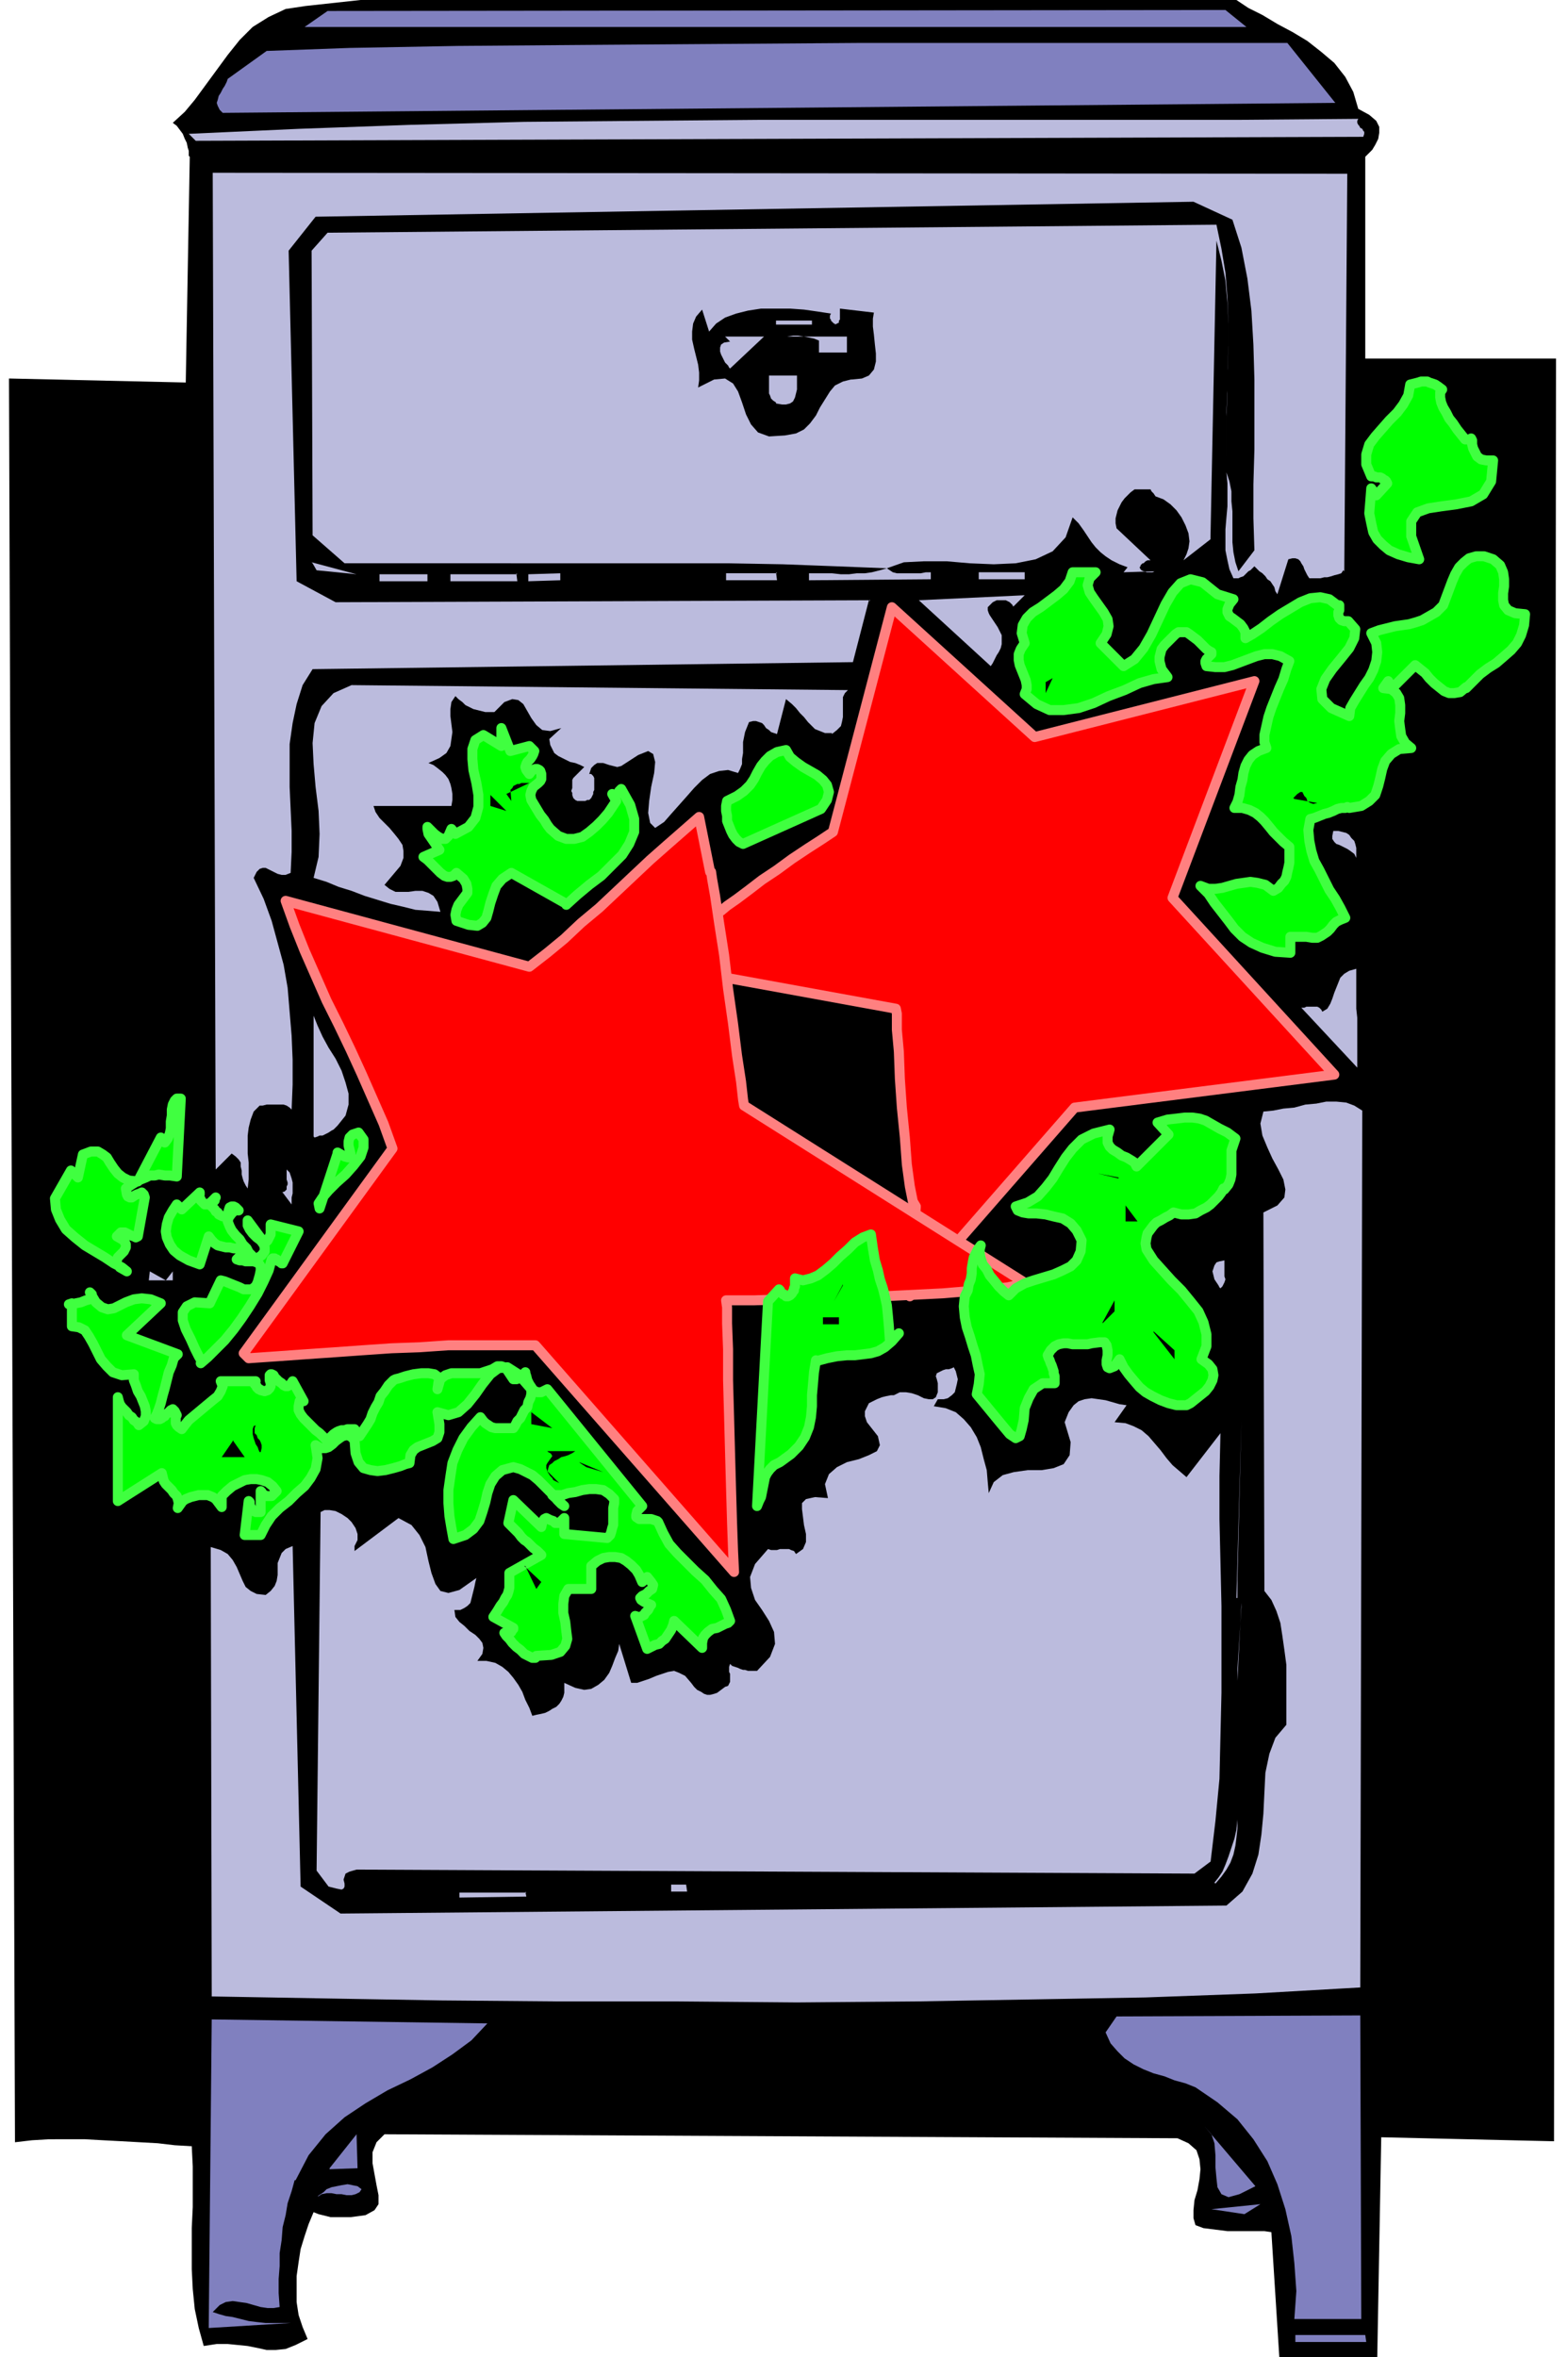 <svg xmlns="http://www.w3.org/2000/svg" fill-rule="evenodd" height="314.667" preserveAspectRatio="none" stroke-linecap="round" viewBox="0 0 1570 2360" width="209.333"><style>.pen1{stroke:none}.brush2{fill:#000}.brush3{fill:#0f0}.pen2{stroke:#40ff40;stroke-width:10;stroke-linejoin:round}.brush4{fill:#bbd}.brush5{fill:#8080bf}.brush6{fill:red}.pen3{stroke:#ff8080;stroke-width:10;stroke-linejoin:round}</style><path class="pen1 brush2" fill-rule="nonzero" d="m1383 2140-4 221h-98l-8-126-7-1h-37l-8-1-8-1-8-1-8-3-2-7v-8l1-10 3-10 2-11 1-10-1-10-3-9-8-7-11-5-794-4-8 8-4 10v11l2 11 2 11 2 10v9l-4 6-9 5-15 2h-20l-4-1-4-1-4-1-5-2-5 12-4 12-4 13-2 13-2 14v26l2 13 4 12 5 12-12 6-10 4-10 1h-9l-9-2-10-2-10-1-10-1h-11l-13 2-5-18-4-19-2-20-1-20v-41l1-21v-41l-1-20-17-1-17-2-18-1-18-1-19-1-18-1H49l-17 1-17 2L9 379l177 4 4-226-1-1v-5l-1-3-1-5-2-4-2-5-3-4-3-4-4-3 12-11 10-12 11-15 11-15 11-15 12-15 13-13 16-10 17-8 20-3 55-6 89-2 111-2h257l127 1 115 1 93 1 62 1h23l12 8 14 7 15 9 15 8 15 9 14 11 13 11 11 14 8 15 5 17 11 6 7 6 3 6v6l-1 6-3 6-3 5-4 4-2 2-1 1v202h191l-2 1785-173-4z"/><path class="pen1 brush3" fill-rule="nonzero" d="m1468 688-6 5-6 1h-5l-5-2-5-4-5-4-5-5-4-5-5-4-5-4-23 23-4-7-5 7 8 1 5 4 3 5 1 7v8l-1 8 1 8 1 7 4 7 6 5-12 1-8 5-6 7-3 8-2 9-2 8-3 9-6 6-8 5-12 2-2-1-2 1h-4l-4 1-4 2-5 2-4 1-5 2-5 2-4 1-2 11 1 11 2 10 3 10 5 9 5 10 5 10 6 9 5 9 5 10-5 2-4 2-3 3-3 4-3 3-3 2-3 2-4 2h-5l-6-1h-16v16l-15-1-13-4-11-5-9-6-8-8-6-8-7-9-7-9-6-9-8-8 8 3h7l7-1 7-2 7-2 7-1 7-1 7 1 8 2 8 6 5-3 3-4 3-3 2-4 1-5 1-4 1-5v-16l-6-5-5-5-5-5-4-5-5-6-4-4-5-4-6-3-7-2h-8l3-6 2-7 1-8 2-7 1-7 2-7 3-6 4-5 6-4 8-3-2-6v-7l2-9 2-9 3-9 4-10 4-10 4-9 3-10 3-8-9-5-8-2h-8l-8 2-8 3-8 3-8 3-8 2h-9l-9-1-1-3v-2l1-2 2-2 1-1 2-2v-2l-2-1-3-2-3-3-3-3-3-3-4-3-4-3-3-2h-8l-3 2-4 4-4 4-3 3-3 4-1 4-1 4v4l1 4 1 4 3 4 3 4-14 2-14 4-15 7-16 6-15 7-15 5-15 2h-14l-13-6-12-10 2-5v-4l-1-5-2-5-2-5-2-5-1-5v-6l2-5 4-6-3-10 1-8 4-7 6-6 8-5 8-6 8-6 7-6 6-8 3-9h23l-6 6-2 7 2 7 4 6 5 7 5 7 4 7 1 7-2 8-6 9 23 23 11-7 9-11 8-14 7-15 7-15 7-12 8-9 10-4 12 3 15 12 16 5-4 5-2 5v3l2 4 3 2 4 3 4 3 3 4 2 4v6l7-4 9-6 9-7 10-7 10-6 10-6 10-4 10-1 9 2 8 6h2v5l-1 2v3l1 3 2 2 3 1h4l7 8-1 9-5 10-8 10-9 11-7 10-4 10 1 10 9 9 18 8 1-8 4-7 5-8 5-8 5-7 4-8 3-9 1-9-1-9-5-10 8-3 8-2 8-2 7-1 7-1 7-2 6-2 7-4 7-4 7-7 3-8 3-8 3-8 3-7 4-7 5-5 5-4 7-2h8l9 3 7 6 3 7 1 7v7l-1 7v7l1 5 4 5 7 3 10 1-1 11-3 10-4 8-6 7-8 7-7 6-8 5-8 6-7 7-7 7z"/><path class="pen2" fill="none" d="m1468 688-6 5-6 1h-5l-5-2-5-4-5-4-5-5-4-5-5-4-5-4-23 23-4-7-5 7 8 1 5 4 3 5 1 7v8l-1 8 1 8 1 7 4 7 6 5-12 1-8 5-6 7-3 8-2 9-2 8-3 9-6 6-8 5-12 2-2-1-2 1h-4l-4 1-4 2-5 2-4 1-5 2-5 2-4 1-2 11 1 11 2 10 3 10 5 9 5 10 5 10 6 9 5 9 5 10-5 2-4 2-3 3-3 4-3 3-3 2-3 2-4 2h-5l-6-1h-16v16l-15-1-13-4-11-5-9-6-8-8-6-8-7-9-7-9-6-9-8-8 8 3h7l7-1 7-2 7-2 7-1 7-1 7 1 8 2 8 6 5-3 3-4 3-3 2-4 1-5 1-4 1-5v-16l-6-5-5-5-5-5-4-5-5-6-4-4-5-4-6-3-7-2h-8l3-6 2-7 1-8 2-7 1-7 2-7 3-6 4-5 6-4 8-3-2-6v-7l2-9 2-9 3-9 4-10 4-10 4-9 3-10 3-8-9-5-8-2h-8l-8 2-8 3-8 3-8 3-8 2h-9l-9-1-1-3v-2l1-2 2-2 1-1 2-2v-2l-2-1-3-2-3-3-3-3-3-3-4-3-4-3-3-2h-8l-3 2-4 4-4 4-3 3-3 4-1 4-1 4v4l1 4 1 4 3 4 3 4-14 2-14 4-15 7-16 6-15 7-15 5-15 2h-14l-13-6-12-10 2-5v-4l-1-5-2-5-2-5-2-5-1-5v-6l2-5 4-6-3-10 1-8 4-7 6-6 8-5 8-6 8-6 7-6 6-8 3-9h23l-6 6-2 7 2 7 4 6 5 7 5 7 4 7 1 7-2 8-6 9 23 23 11-7 9-11 8-14 7-15 7-15 7-12 8-9 10-4 12 3 15 12 16 5-4 5-2 5v3l2 4 3 2 4 3 4 3 3 4 2 4v6l7-4 9-6 9-7 10-7 10-6 10-6 10-4 10-1 9 2 8 6h2v5l-1 2v3l1 3 2 2 3 1h4l7 8-1 9-5 10-8 10-9 11-7 10-4 10 1 10 9 9 18 8 1-8 4-7 5-8 5-8 5-7 4-8 3-9 1-9-1-9-5-10 8-3 8-2 8-2 7-1 7-1 7-2 6-2 7-4 7-4 7-7 3-8 3-8 3-8 3-7 4-7 5-5 5-4 7-2h8l9 3 7 6 3 7 1 7v7l-1 7v7l1 5 4 5 7 3 10 1-1 11-3 10-4 8-6 7-8 7-7 6-8 5-8 6-7 7-7 7h0"/><path class="pen1 brush3" fill-rule="nonzero" d="m1421 560-11-2-10-3-9-4-6-5-6-6-4-7-2-9-2-10 1-12 1-13 5 7 11-12-1-2-1-1-2-1-1-1-2-1h-4l-2-1h-3l-5-12v-10l3-10 6-8 7-8 7-8 8-8 6-8 5-9 2-11 4-1 4-1 3-1h6l2 1 3 1 3 1 3 2 4 3-2 3v5l1 5 2 5 3 5 3 6 4 5 4 6 4 5 4 5h5l1-1 1 2v4l1 4 2 4 2 4 4 3 5 1h7l-2 21-8 13-12 7-15 3-15 2-13 2-11 4-6 9v15l8 23z"/><path class="pen2" fill="none" d="m1421 560-11-2-10-3-9-4-6-5-6-6-4-7-2-9-2-10 1-12 1-13 5 7 11-12-1-2-1-1-2-1-1-1-2-1h-4l-2-1h-3l-5-12v-10l3-10 6-8 7-8 7-8 8-8 6-8 5-9 2-11 4-1 4-1 3-1h6l2 1 3 1 3 1 3 2 4 3-2 3v5l1 5 2 5 3 5 3 6 4 5 4 6 4 5 4 5h5l1-1h0l1 2v4l1 4 2 4 2 4 4 3 5 1h7l-2 21-8 13-12 7-15 3-15 2-13 2-11 4-6 9v15l8 23h0"/><path class="pen1 brush4" fill-rule="nonzero" d="m196 141-7-7 110-5 112-4 114-3 117-1 118-1h480l120-1-1 2v2l1 2 1 1 1 2 2 1 1 2 1 1v2l-1 3-1169 4zm1107 868h3l2-1h11l2 1 2 2 1 2 5-3 3-5 2-5 2-6 2-5 2-5 2-5 4-4 5-3 7-2v40l1 9v50l-56-60zm59 981-105 6-110 4-114 2-116 2-119 1-119-1H560l-118-1-116-2-114-2-1-450 10 3 7 4 5 6 4 7 3 7 3 7 3 6 5 4 6 3 9 1 5-4 4-5 2-5 1-6v-12l2-5 2-5 4-4 7-3 8 341 40 27 887-8 16-14 10-18 6-19 3-20 2-21 1-21 1-20 4-19 6-16 11-13v-60l-2-15-2-14-2-13-4-12-5-11-7-9-1-379 14-7 7-8 1-8-2-10-5-10-6-11-5-11-5-12-2-12 3-12 10-1 10-2 11-1 11-3 11-1 10-2h10l10 1 8 3 8 5-2 879z"/><path class="pen1 brush5" fill-rule="nonzero" d="m1367 2338 1 7h-71v-7h71z"/><path class="pen1 brush4" fill-rule="nonzero" d="m1358 859-2-4-4-3-3-2-4-2-4-2-3-1-2-2-2-3v-3l1-5h5l4 1 4 1 3 2 2 3 3 3 1 3 1 4v10zm0 11v33-32z"/><path class="pen1 brush5" fill-rule="nonzero" d="m1296 2322 2-28-2-28-3-27-6-27-8-25-10-23-14-22-16-20-20-17-22-15-10-4-11-3-10-4-11-3-10-4-10-5-9-6-7-7-7-8-5-11 11-16 244-1 1 304h-66z"/><path class="pen1 brush4" fill-rule="nonzero" d="m1345 571-2 3-3 1-4 1-3 1-4 1h-3l-4 1h-11l-2-3-1-2-2-4-1-3-2-3-1-2-2-2-3-1h-3l-4 1-11 35-2-3-1-4-2-3-2-3-3-2-2-3-3-3-3-2-2-2-3-3-2 2-2 2-2 1-2 2-2 2-1 1-3 1-2 1h-5l-4-9-2-9-2-10v-21l1-12 1-11v-23l-1-11 3 9 2 10v10l1 10v31l1 10 2 10 3 9 16-21-1-32v-34l1-35v-70l-1-35-2-34-4-32-6-31-9-28-39-18-879 15-27 34 8 331 39 21 534-2-16 62-541 7-10 16-6 19-4 19-3 21v43l1 22 1 22v21l-1 21-5 2h-4l-4-1-4-2-4-2-4-2h-3l-3 1-3 3-3 6 10 21 8 22 6 22 6 22 4 23 2 24 2 24 1 24v25l-1 25-2-2-3-2-3-1h-17l-4 1h-3l-6 6-3 8-2 8-1 8v18l1 9v17l-1 9-2-3-2-4-1-3-1-4v-4l-1-4v-4l-2-3-3-3-4-3-16 16-3-998 1136 1-3 398z"/><path class="pen1 brush5" fill-rule="nonzero" d="m223 113-3-3-2-4-1-3 1-3 1-4 2-3 2-4 2-3 2-4 1-3 39-28 83-3 108-2 127-1 137-1 139-1h428l48 60-1113 10z"/><path class="pen1 brush6" fill-rule="nonzero" d="m720 913 2-1 6-5 10-7 12-9 13-10 15-10 15-11 15-10 14-9 12-8 59-225 143 130 220-56-82 217 162 177-260 33-165 189 6-90-3-5-3-15-3-22-2-27-3-30-2-29-1-27-2-22v-16l-1-5-247-45 70-52z"/><path class="pen3" fill="none" d="m720 913 2-1 6-5 10-7 12-9 13-10 15-10 15-11 15-10 14-9 12-8 59-225 143 130 220-56-82 217 162 177-260 33-165 189 6-90-3-5-3-15-3-22-2-27-3-30-2-29-1-27-2-22v-16l-1-5-247-45 70-52h0"/><path class="pen1 brush6" fill-rule="nonzero" d="m711 873-11-55-16 14-16 14-17 15-17 16-17 16-17 16-18 15-17 16-17 14-18 14-244-66 9 25 10 25 11 25 11 25 12 24 12 25 11 24 11 25 11 25 9 25-149 205 5 5 29-2 28-2 29-2 28-2 29-2 28-1 29-2h87l199 227-1-21-1-28-1-34-1-36-1-37-1-36v-31l-1-26v-16l-1-7h28l29-1 37-1 41-1 42-2 40-2 36-3 29-3 18-4-282-178-1-6-2-18-4-26-4-32-5-35-4-34-5-32-4-27-3-17-1-7z"/><path class="pen3" fill="none" d="m711 873-11-55-16 14-16 14-17 15-17 16-17 16-17 16-18 15-17 16-17 14-18 14-244-66 9 25 10 25 11 25 11 25 12 24 12 25 11 24 11 25 11 25 9 25-149 205 5 5 29-2 28-2 29-2 28-2 29-2 28-1 29-2h87l199 227-1-21-1-28-1-34-1-36-1-37-1-36v-31l-1-26v-16l-1-7h28l29-1 37-1 41-1 42-2 40-2 36-3 29-3 18-4-282-178-1-6-2-18-4-26-4-32-5-35-4-34-5-32-4-27-3-17-1-7h0"/><path class="pen1 brush2" fill-rule="nonzero" d="m1295 799 4-4 3-2h2l1 2 1 2 2 2 1 3 3 2 3 1 4-1-23-4z"/><path class="pen1 brush5" fill-rule="nonzero" d="m1213 2212 49-5-16 10-33-5zm-7-83 51 60-16 8-11 3-7-3-4-7-1-9-1-11v-12l-1-12-3-9-7-8z"/><path class="pen1 brush4" fill-rule="nonzero" d="M1242 1289v-38 39zm-4 311 5-177-4 159v18zm1 87v-4l4-78v4l-4 63v16zm-11-1230v-44l1-22v-22l1-23v-22l-1-21-2-22-4-20-5-20-6 299-27 21 3-6 2-6 1-7-1-8-3-8-4-8-5-7-6-6-7-5-8-3-2-3-2-2-1-2h-16l-4 3-3 3-3 3-3 4-2 4-2 4-1 4-1 4v5l1 5 34 32h-3l-2 1-1 1-1 1h-1l-1 1-1 1v1l-1 1 1 2 1 1 2 1h1l2 1h6l2-1h1l-32 1 4-5-8-3-8-4-6-4-5-4-5-5-4-5-4-6-4-6-5-7-6-6-7 20-13 14-17 8-20 4-22 1-24-1-23-2h-23l-20 1-17 6 3 2 3 2 4 1h24l5-1h5v7l-122 1v-7h23l9 1h8l8-1h8l7-1 8-2 7-2-51-2-53-2-55-1H345l-32-28-1-285 16-18 890-8 5 24 4 24 2 25 1 25v24l-1 24v23l-1 23v40z"/><path class="pen1 brush3" fill-rule="nonzero" d="m1225 1190-2 4-3 4-4 4-4 4-4 3-6 3-5 3-7 1h-7l-8-2-4 3-4 2-5 3-4 2-3 3-3 4-3 4-1 4-1 6 1 6 7 11 9 10 9 10 10 10 9 11 8 10 5 11 3 12v12l-5 13 7 5 4 5 1 6-1 5-3 6-4 5-5 4-5 4-5 4-4 2h-10l-8-2-8-3-8-4-7-4-6-5-6-7-5-6-5-7-4-8-5 7-5 2-2-1-1-3v-4l1-5v-5l-1-5-2-3h-5l-8 1-4 1h-15l-5-1h-4l-5 1-4 2-4 4-3 5 1 3 1 2 1 3 1 2 1 3 1 3v2l1 3v7h-12l-9 6-5 9-4 10-1 12-2 9-2 7-4 2-6-4-10-12-23-28 2-10 1-10-2-9-2-10-3-9-3-10-3-9-2-10-1-11 1-10 3-6 1-6 2-5 1-6v-5l1-6 1-5 2-4 2-4 3-4-1 4v4l1 5 2 6 4 5 3 6 5 6 4 5 5 5 5 4 7-7 9-5 9-3 10-3 10-3 9-4 8-4 6-6 4-9 1-11-5-10-6-7-8-5-9-2-8-2-9-1h-8l-6-1-5-2-2-4 12-4 10-6 8-9 7-9 6-10 7-11 7-9 9-9 12-6 16-4-2 7v6l2 4 3 3 5 3 4 3 5 2 5 3 3 2 2 4 32-32-11-12 10-3 9-1 8-1h8l7 1 6 2 7 4 7 4 8 4 8 6-2 6-2 6v24l-1 5-2 5-4 5z"/><path class="pen2" fill="none" d="m1225 1190-2 4-3 4-4 4-4 4-4 3-6 3-5 3-7 1h-7l-8-2-4 3-4 2-5 3-4 2-3 3-3 4-3 4-1 4-1 6 1 6 7 11 9 10 9 10 10 10 9 11 8 10 5 11 3 12v12l-5 13 7 5 4 5 1 6-1 5-3 6-4 5-5 4-5 4-5 4-4 2h-10l-8-2-8-3-8-4-7-4-6-5-6-7-5-6-5-7-4-8-5 7-5 2-2-1-1-3v-4l1-5v-5l-1-5-2-3h-5l-8 1-4 1h-15l-5-1h-4l-5 1-4 2-4 4-3 5 1 3 1 2 1 3 1 2 1 3 1 3v2l1 3v7h-12l-9 6-5 9-4 10-1 12-2 9-2 7-4 2-6-4-10-12-23-28 2-10 1-10-2-9-2-10-3-9-3-10-3-9-2-10-1-11 1-10 3-6 1-6 2-5 1-6v-5l1-6 1-5 2-4 2-4 3-4-1 4v4l1 5 2 6 4 5 3 6 5 6 4 5 5 5 5 4 7-7 9-5 9-3 10-3 10-3 9-4 8-4 6-6 4-9 1-11-5-10-6-7-8-5-9-2-8-2-9-1h-8l-6-1-5-2-2-4 12-4 10-6 8-9 7-9 6-10 7-11 7-9 9-9 12-6 16-4-2 7v6l2 4 3 3 5 3 4 3 5 2 5 3 3 2 2 4 32-32-11-12 10-3 9-1 8-1h8l7 1 6 2 7 4 7 4 8 4 8 6-2 6-2 6v24l-1 5-2 5-4 5h0"/><path class="pen1 brush4" fill-rule="nonzero" d="M1239 1699v28-28zm0 39v55-55zm-23 147 4-5 4-6 3-7 3-8 3-9 3-9 2-9 1-10 1-10v-9 9l-1 10v9l-1 9-1 8-2 9-3 8-4 7-5 7-6 7zm5-596-1-2-2-3-2-3-1-4-1-4 1-3 1-3 2-3 3-1 5-1v16l1 3-1 3-1 2-1 2-2 2zm-9 575-16 12-839-4-7 2-4 2-1 3-1 3 1 4v3l-1 2-2 1-5-1-8-2-12-16 4-359 4-2h5l6 1 6 3 6 4 4 4 4 6 2 6v6l-3 6v5l44-33 13 7 8 10 6 12 3 14 3 12 4 11 5 7 8 2 11-3 17-12-1 4-1 5-1 4-1 4-1 4-1 4-3 3-3 2-4 2h-6l1 7 4 5 5 4 5 5 6 4 4 4 3 4 1 5-1 6-5 7h9l9 2 7 4 6 5 5 6 5 7 4 7 3 8 4 8 3 8 4-1 5-1 4-1 4-2 3-2 4-2 3-3 2-3 2-4 1-4v-10l11 5 9 2 7-1 7-4 6-5 5-7 3-7 3-8 3-7 1-7 12 39h6l6-2 6-2 7-3 6-2 6-2 6-1 5 2 6 3 6 7 3 4 3 3 4 2 3 2 3 1h3l4-1 3-1 4-3 4-3 3-1 1-2 1-2v-8l-1-2v-5l1-3 2 2 3 1 3 1 2 1 3 1h2l3 1h9l13-14 5-13-1-12-5-11-7-11-7-10-4-12-1-11 5-13 13-15 3 1h6l3-1h9l2 1 3 1 2 3 7-5 3-7v-8l-2-9-1-8-1-8v-6l4-4 9-2 13 1-3-14 4-10 8-7 10-5 12-3 10-4 8-4 3-6-2-9-11-14-2-6v-5l2-4 2-4 4-2 4-2 5-2 4-1 5-1h3l6-3h6l6 1 6 2 6 3 5 1h4l3-2 2-5v-9l-1-4-1-3 1-3 2-1 2-1 2-1 3-1h3l3-1 2-1 2 4 1 4 1 4-1 5-1 4-1 4-3 3-4 3-4 1h-6l-4 7 12 2 10 4 8 7 7 8 6 10 4 10 3 12 3 11 1 12 1 11 5-11 9-7 11-3 14-2h14l12-2 10-4 6-9 1-13-6-20 4-10 5-7 5-4 6-2 7-1 7 1 7 1 7 2 7 2 7 1-12 17 11 1 8 3 8 4 7 6 6 7 6 7 6 8 6 7 7 6 7 6 34-44-1 43v43l1 43 1 44v87l-1 43-1 43-4 42-5 42z"/><path class="pen1 brush2" fill-rule="nonzero" d="m1155 1333 21 19v9l-21-27zm-28-126 12 16h-12v-16zm0 62-7 21 7-21zm-7-90-21-4 21 5zm-16 145 12-22v11l-12 12zm-57-630 7-15-7 4v12z"/><path class="pen1 brush4" fill-rule="nonzero" d="M1026 572v8h-46v-7h46zm-12 35v-1l-2-2-1-1-2-1-2-1h-9l-4 2-3 3-2 2v3l1 3 1 2 2 3 2 3 2 3 2 3 2 4 2 4v9l-1 4-2 4-2 3-2 4-2 4-2 3-72-66 106-5-11 11z"/><path class="pen1 brush3" fill-rule="nonzero" d="m817 1362-2 12-1 12-1 11v11l-1 11-2 10-4 10-6 9-8 8-11 8-6 3-4 4-3 4-2 4-1 5-1 5-1 5-1 5-2 4-2 5 11-205 11-12 1 1v1l1 1 1 1 1 1h1l1 1 1 1h2l2-1 2-2 1-2 1-1v-2l1-2v-8l8 2 8-2 7-3 8-6 7-6 7-7 8-7 7-7 8-5 8-3 2 14 2 12 3 10 2 9 3 9 2 8 2 9 1 10 1 11 1 14 9-7-7 8-7 6-7 4-7 2-8 1-8 1h-8l-10 1-10 2-11 3z"/><path class="pen2" fill="none" d="m817 1362-2 12-1 12-1 11v11l-1 11-2 10-4 10-6 9-8 8-11 8-6 3-4 4-3 4-2 4-1 5-1 5-1 5-1 5-2 4-2 5 11-205 11-12 1 1v1l1 1 1 1 1 1h1l1 1 1 1h2l2-1 2-2 1-2 1-1v-2l1-2v-8l8 2 8-2 7-3 8-6 7-6 7-7 8-7 7-7 8-5 8-3 2 14 2 12 3 10 2 9 3 9 2 8 2 9 1 10 1 11 1 14 9-7-7 8-7 6-7 4-7 2-8 1-8 1h-8l-10 1-10 2-11 3h0"/><path class="pen1 brush2" fill-rule="nonzero" d="m852 380-8 2-8 4-5 6-5 8-5 8-4 8-6 8-6 6-8 4-11 2-16 1-11-4-7-8-5-10-4-12-4-11-5-8-8-5-11 1-16 8 1-7v-8l-1-8-2-8-2-8-2-9v-8l1-8 3-7 6-7 7 22 7-8 9-6 11-4 12-3 13-2h29l14 1 14 2 13 2-1 2v3l1 1v1l1 1 1 1 1 1h1v1l2-1 2-1v-2l1-1v-11l34 4-1 6v8l1 8 1 10 1 9v8l-2 8-5 6-7 3-10 1z"/><path class="pen1 brush4" fill-rule="nonzero" d="M820 352v-11l-5-2-5-1-5-1-6-1h-5l-6 1h-23l-34 32-1-1-1-2-3-3-2-4-2-4-1-3v-4l1-3 3-2 6-1-5-5h122v16h-28zm13 382h-7l-5-2-5-2-4-4-3-3-4-5-4-4-4-5-4-4-6-5-9 35-3-1-3-1-2-2-3-2-2-3-2-2-3-1-3-1h-3l-4 1-2 5-2 5-1 5-1 5v11l-1 6v5l-2 5-2 4-10-3-9 1-9 3-8 6-8 8-7 8-8 9-8 9-7 8-9 6-5-5-2-10 1-12 2-14 3-14 1-11-2-8-5-3-10 4-17 11-4 1-4-1-4-1-3-1-3-1h-6l-3 2-3 3-2 6h2l2 2 1 2v12l-1 2v2l-1 2-1 2-1 1-1 1h-2l-2 1h-8l-2-1-2-2-1-3v-2l-1-2 1-3v-8l1-2 11-11-4-2-5-2-5-1-4-2-4-2-4-2-4-3-2-4-2-4-1-6 12-11-11 3-8-1-6-5-5-7-4-7-4-7-5-4-6-1-8 3-10 10h-9l-4-1-4-1-4-1-4-2-4-2-3-3-4-3-3-3-4 6-1 7v7l1 8 1 8-1 7-1 7-4 7-7 5-11 5 5 2 4 3 5 4 3 3 3 4 2 5 1 4 1 6v6l-1 6h-78l2 6 4 6 5 5 5 5 5 6 4 5 4 6 1 6v7l-3 8-16 19 5 4 6 3h13l7-1h7l6 2 5 3 4 6 3 10-12-1-13-1-12-3-13-3-13-4-13-4-13-5-13-4-12-5-13-4 5-21 1-23-1-23-3-24-2-23-1-21 2-20 7-17 12-13 18-8 497 5-3 3-2 4v20l-1 5-1 4-4 4-5 4z"/><path class="pen1 brush2" fill-rule="nonzero" d="m844 1286-9 17 9-16zm-4 32v8h-16v-7h16z"/><path class="pen1 brush3" fill-rule="nonzero" d="m744 845-4-2-3-3-3-4-2-4-2-5-2-5v-5l-1-5v-5l1-5 10-5 7-5 6-6 4-6 3-6 4-7 4-5 5-5 7-4 9-2 4 7 6 5 7 5 7 4 7 4 6 5 4 5 2 7-2 8-6 9-78 35z"/><path class="pen2" fill="none" d="m744 845-4-2-3-3-3-4-2-4-2-5-2-5v-5l-1-5v-5l1-5 10-5 7-5 6-6 4-6 3-6 4-7 4-5 5-5 7-4 9-2 4 7 6 5 7 5 7 4 7 4 6 5 4 5 2 7-2 8-6 9-78 35h0"/><path class="pen1 brush4" fill-rule="nonzero" d="M813 320v5h-36v-4h36zm-36 83-3-2-2-2-1-3-1-2v-18h28v14l-1 4-1 4-2 4-3 2-4 1h-4l-6-1zm0 170 1 8h-51v-7h51z"/><path class="pen1 brush3" fill-rule="nonzero" d="m703 1650-28-27-1 4-2 5-2 3-2 3-2 3-3 2-3 3-4 1-4 2-4 2-12-33 3 1h2l2-1 2-1 1-2 1-1 2-2 1-2 1-2 1-1-7-3-3-2-1-2 2-2 4-2 3-3 3-2 1-4-2-3-4-5-5 5-3-7-3-5-5-5-5-4-5-3-6-1h-6l-6 1-6 3-6 5v23h-23l-4 7-1 8v9l2 9 1 9 1 8-2 7-5 6-9 3-15 1-1 2h-3l-4-2-4-2-4-4-4-3-4-4-3-4-3-3-2-3h2l1 1 1-1h1l1-1h1v-1l1-1 1-1v-1l-20-11 4-6 3-5 3-4 2-4 2-3 1-3 1-4v-15l32-18-4-4-4-3-3-3-3-3-3-2-3-3-3-4-3-3-3-3-4-4 5-23 28 27 1-5 2-3 2-1 2 1 2 1 3 1 2 2h3l3-2 3-3v16l43 4 3-3 1-3 1-4 1-3v-17l1-5v-4l-5-5-6-4-7-1h-7l-7 1-7 2-7 1-6 2h-10l12 11-3-2-4-4-4-5-5-5-5-5-5-5-6-5-6-3-6-3-7-2-11 3-7 6-5 8-3 9-2 9-3 10-3 9-6 8-8 6-12 4-2-11-2-12-1-13v-13l2-14 2-13 5-13 6-12 8-11 9-10 3 4 2 2 3 2 3 2 4 1h18l2-3 2-4 3-3 2-4 2-4 3-3 1-5 2-4 1-4v-5l-13-15-11-7-9 1-8 6-8 10-7 10-8 10-9 8-10 3-11-3 2 12v8l-2 6-5 3-5 2-5 2-5 2-4 3-3 5-1 8-4 1-5 2-7 2-8 2-8 1-7-1-7-2-5-6-3-9-1-13-4-4-4-1-4 1-3 2-4 3-3 3-4 3-3 1h-5l-5-3 2 13-2 11-5 9-6 8-8 7-8 8-9 7-8 8-6 9-5 10h-16l4-34 1 1v4l1 1v1l1 1 1 1 1 1h1l1 1h5v-21l1 1v1l1 1 1 1h1l1 1h6l5-5-4-5-5-4-6-2-5-1h-6l-6 1-6 3-6 3-6 5-5 5v11l-3-4-3-4-3-2-5-2h-9l-4 1-4 1-5 2-3 2-5 7 1-5-1-4-1-3-3-3-2-3-3-3-3-3-2-3-1-4-1-4-44 28v-104l1 4 1 3 2 3 2 2 3 3 2 3 3 2 2 3 3 2 2 3 5-4 2-5v-5l-1-5-2-5-2-5-3-5-2-6-2-5v-6l-12 1-9-3-6-6-6-7-4-8-4-8-4-7-4-6-6-3-7-1v-23l-3 1h3l4-1 5-1 5-2 4-1 2-2v-3l-2-2 6 10 6 5 6 2 6-1 6-3 6-3 8-3 8-1 9 1 10 4-34 32 51 19-4 4-2 7-3 7-2 8-2 8-2 7-2 8-2 6-2 5-2 4 2 1h3l2-1 1-1 2-1 1-2 2-1 2-2 1-1 2-1 2 2 1 2 1 2-1 2v6l1 2 2 2 3 2 3-4 4-5 6-5 6-5 6-5 6-5 5-4 3-5 2-5-2-5h35l-1 1v2l1 1 1 1v1l1 1 1 1h1l1 1 4 1 3-1 2-2 1-2v-3l-1-3v-5l1-1h1l2 1 1 2 2 2 2 2 3 2 2 2 2 1h2l3-2 2-3 11 20h-4l-1 5v4l2 4 3 4 4 4 4 4 4 4 4 3 4 4 3 3 3-2 2-2 2-2 3-2 2-1 3-1h3l3-1h7l5 7 4-6 4-6 3-5 2-6 3-6 3-5 2-6 4-5 4-6 5-5 2-1 4-1 6-2 8-2 8-1h7l6 1 4 3 1 5-2 7 1-7 3-4 4-3 6-2h29l6-2 6-2 5-3h4l3 1 3 3 2 3 2 3 2 3h3l3-1 5-5 1-1v1l1 3 1 4 2 4 2 3 2 3 4 2h4l6-3 95 117-5 5-1 4v2l3 2h12l3 1 3 1 1 1 5 11 6 11 8 9 9 9 9 9 10 9 8 10 8 9 5 11 4 11-2 2-3 1-4 2-4 2-5 1-4 3-3 3-2 3-1 5v5z"/><path class="pen2" fill="none" d="m703 1650-28-27-1 4-2 5-2 3-2 3-2 3-3 2-3 3-4 1-4 2-4 2-12-33 3 1h2l2-1 2-1 1-2 1-1 2-2 1-2 1-2 1-1-7-3-3-2-1-2 2-2 4-2 3-3 3-2 1-4-2-3-4-5-5 5-3-7-3-5-5-5-5-4-5-3-6-1h-6l-6 1-6 3-6 5v23h-23l-4 7-1 8v9l2 9 1 9 1 8-2 7-5 6-9 3-15 1-1 2h-3l-4-2-4-2-4-4-4-3-4-4-3-4-3-3-2-3h2l1 1 1-1h1l1-1h1v-1l1-1 1-1v-1l-20-11 4-6 3-5 3-4 2-4 2-3 1-3 1-4v-15l32-18-4-4-4-3-3-3-3-3-3-2-3-3-3-4-3-3-3-3-4-4 5-23 28 27 1-5 2-3 2-1 2 1 2 1 3 1 2 2h3l3-2 3-3v16l43 4 3-3 1-3 1-4 1-3v-17l1-5v-4l-5-5-6-4-7-1h-7l-7 1-7 2-7 1-6 2h-10l12 11-3-2-4-4-4-5-5-5-5-5-5-5-6-5-6-3-6-3-7-2-11 3-7 6-5 8-3 9-2 9-3 10-3 9-6 8-8 6-12 4-2-11-2-12-1-13v-13l2-14 2-13 5-13 6-12 8-11 9-10 3 4 2 2 3 2 3 2 4 1h18l2-3 2-4 3-3 2-4 2-4 3-3 1-5 2-4 1-4v-5l-13-15-11-7-9 1-8 6-8 10-7 10-8 10-9 8-10 3-11-3 2 12v8l-2 6-5 3-5 2-5 2-5 2-4 3-3 5-1 8-4 1-5 2-7 2-8 2-8 1-7-1-7-2-5-6-3-9-1-13-4-4-4-1-4 1-3 2-4 3-3 3-4 3-3 1h-5l-5-3 2 13-2 11-5 9-6 8-8 7-8 8-9 7-8 8-6 9-5 10h-16l4-34 1 1v4l1 1v1l1 1 1 1 1 1h1l1 1h5v-21l1 1v1l1 1 1 1h1l1 1h6l5-5-4-5-5-4-6-2-5-1h-6l-6 1-6 3-6 3-6 5-5 5v11l-3-4-3-4-3-2-5-2h-9l-4 1-4 1-5 2-3 2-5 7 1-5-1-4-1-3-3-3-2-3-3-3-3-3-2-3-1-4-1-4-44 28v-104l1 4 1 3 2 3 2 2 3 3 2 3 3 2 2 3 3 2 2 3 5-4 2-5v-5l-1-5-2-5-2-5-3-5-2-6-2-5v-6l-12 1-9-3-6-6-6-7-4-8-4-8-4-7-4-6-6-3-7-1v-23l-3 1h3l4-1 5-1 5-2 4-1 2-2v-3l-2-2 6 10 6 5 6 2 6-1 6-3 6-3 8-3 8-1 9 1 10 4-34 32 51 19-4 4-2 7-3 7-2 8-2 8-2 7-2 8-2 6-2 5-2 4 2 1h3l2-1 1-1 2-1 1-2 2-1 2-2 1-1 2-1 2 2 1 2 1 2-1 2v6l1 2 2 2 3 2 3-4 4-5 6-5 6-5 6-5 6-5 5-4 3-5 2-5-2-5h35l-1 1v2l1 1 1 1v1l1 1 1 1h1l1 1 4 1 3-1 2-2 1-2v-3l-1-3v-5l1-1h1l2 1 1 2 2 2 2 2 3 2 2 2 2 1h2l3-2 2-3 11 20h-4l-1 5v4l2 4 3 4 4 4 4 4 4 4 4 3 4 4 3 3 3-2 2-2 2-2 3-2 2-1 3-1h3l3-1h7l5 7 4-6 4-6 3-5 2-6 3-6 3-5 2-6 4-5 4-6 5-5 2-1 4-1 6-2 8-2 8-1h7l6 1 4 3 1 5-2 7 1-7 3-4 4-3 6-2h29l6-2 6-2 5-3h4l3 1 3 3 2 3 2 3 2 3h3l3-1 5-5 1-1v1l1 3 1 4 2 4 2 3 2 3 4 2h4l6-3 95 117-5 5-1 4v2l3 2h12l3 1 3 1 1 1 5 11 6 11 8 9 9 9 9 9 10 9 8 10 8 9 5 11 4 11-2 2-3 1-4 2-4 2-5 1-4 3-3 3-2 3-1 5v5h0"/><path class="pen1 brush4" fill-rule="nonzero" d="m687 1887 1 7h-16v-7h16z"/><path class="pen1 brush3" fill-rule="nonzero" d="m567 905-55-31-9 6-6 7-3 8-3 9-2 8-2 7-4 5-5 3-9-1-12-4-1-6 1-5 2-5 3-4 3-4 3-4v-4l-1-5-3-5-7-6-3 3-3 1h-3l-3-1-4-3-3-3-3-3-4-4-3-3-4-3 16-7-11-16-1-5v-2l1 1 3 3 3 3 4 3 4 2h3l3-3 3-7 4 5 13-7 7-9 3-11v-12l-2-12-3-13-1-11v-10l3-9 8-5 18 11v-18l9 23 19-5 3 3 2 2-1 3-1 2-2 3-3 3-1 2-1 3 1 3 3 4 3-4 3-1h2l2 1 1 1 1 3v5l-1 2-2 2-5 4-2 4-1 4 1 5 3 5 3 5 3 5 4 5 3 5 3 4 8 7 8 3h8l8-2 7-5 7-6 6-6 6-7 4-6 4-6-4-7 1 1h2l1-1h1l1-1 1-1v-1l1-1 1-1 9 16 4 14v13l-5 12-7 11-10 10-11 11-12 9-12 10-11 10z"/><path class="pen2" fill="none" d="m567 905-55-31-9 6-6 7-3 8-3 9-2 8-2 7-4 5-5 3-9-1-12-4-1-6 1-5 2-5 3-4 3-4 3-4v-4l-1-5-3-5-7-6-3 3-3 1h-3l-3-1-4-3-3-3-3-3-4-4-3-3-4-3 16-7-11-16-1-5v-2l1 1 3 3 3 3 4 3 4 2h3l3-3 3-7 4 5 13-7 7-9 3-11v-12l-2-12-3-13-1-11v-10l3-9 8-5 18 11v-18l9 23 19-5 3 3 2 2-1 3-1 2-2 3-3 3-1 2-1 3 1 3 3 4 3-4 3-1h2l2 1 1 1 1 3v5l-1 2-2 2-5 4-2 4-1 4 1 5 3 5 3 5 3 5 4 5 3 5 3 4 8 7 8 3h8l8-2 7-5 7-6 6-6 6-7 4-6 4-6-4-7 1 1h2l1-1h1l1-1 1-1v-1l1-1 1-1 9 16 4 14v13l-5 12-7 11-10 10-11 11-12 9-12 10-11 10h0"/><path class="pen1 brush2" fill-rule="nonzero" d="m580 1464 24 10-17-5-6-4zm-32 9 12 12-2-1-2-1-2-1-1-2-2-2-2-3-1-2-1-3v-3l1-2 5-7-1-2-1-1-2-1-1-1h-11 39l-3 2-4 2-3 1-4 1-3 2-4 2-2 2-3 2-1 3-1 4z"/><path class="pen1 brush4" fill-rule="nonzero" d="M561 574v7l-32 1v-7l32-1z"/><path class="pen1 brush2" fill-rule="nonzero" d="m532 1414 21 16-21-4v-12zm-7 154 17 16-5 7-11-23zm-14-778 1 12-5-7 23-11h-8l-2 1h-2l-2 1-2 1-1 2-2 2z"/><path class="pen1 brush4" fill-rule="nonzero" d="m526 1894 1 5-67 1v-5h67zm-9-1320 1 8h-67v-7h67z"/><path class="pen1 brush2" fill-rule="nonzero" d="m490 795 17 17-16-5v-11z"/><path class="pen1 brush5" fill-rule="nonzero" d="m295 2183-3 11-4 12-2 12-3 12-1 13-2 13v13l-1 13v14l1 14-6 1h-6l-7-1-7-2-7-2-7-1-7-1-7 1-6 3-7 7 6 2 7 2 7 1 8 2 8 2 8 1 9 1h25l-82 5 3-309 276 4-16 17-19 14-20 13-22 12-23 11-22 13-21 14-19 17-17 21-13 25z"/><path class="pen1 brush4" fill-rule="nonzero" d="M428 575v7h-48v-7h48z"/><path class="pen1 brush3" fill-rule="nonzero" d="m338 1154 7 4 4 1 2-1v-3l-1-4-1-4v-4l1-4 3-3 6-2 5 7v8l-3 9-7 9-8 9-9 8-8 8-6 7-4 6 1 5 18-55z"/><path class="pen2" fill="none" d="m338 1154 7 4 4 1 2-1v-3l-1-4-1-4v-4l1-4 3-3 6-2 5 7v8l-3 9-7 9-8 9-9 8-8 8-6 7-4 6 1 5 18-55h0"/><path class="pen1 brush4" fill-rule="nonzero" d="m312 563 45 12-40-4-4-7z"/><path class="pen1 brush5" fill-rule="nonzero" d="m318 2199 3-2 3-2 3-3 5-2 5-1 5-1 6-1 5 1 5 1 4 3-2 3-4 2-4 1h-5l-5-1h-5l-5-1h-5l-5 1-3 2z"/><path class="pen1 brush4" fill-rule="nonzero" d="M314 1138v-121l4 10 5 11 6 11 7 11 6 12 4 12 3 11v11l-3 11-8 10-2 2-2 2-2 1-3 2-2 1-2 1-2 1h-3l-2 1-3 1z"/><path class="pen1 brush5" fill-rule="nonzero" d="m330 2171 27-34 1 34-28 1z"/><path class="pen1 brush3" fill-rule="nonzero" d="M283 1265h-1l-1-1-2-1-1-1-1-1h-1l-1-1h-2l-1 1-3 11-5 11-6 12-8 13-8 12-8 11-9 11-9 9-8 8-7 6 1-2-3-5-4-8-4-9-5-10-3-9v-8l4-6 8-4 15 1 11-23 4 1 5 2 5 2 5 2 4 2h8l4-3 2-4 2-7 1-5v-4l-2-3-2-1-3-1h-8l-3-1h-3l-3-1 7-7-3-2-3-2h-4l-4-1h-4l-4-1-4-1-3-2-3-3-3-4-9 28-11-4-9-5-6-5-4-6-3-7-1-6 1-7 2-7 4-7 4-6 5 5 18-17v2l-1 1 1 2v1l1 1v1l1 1 1 1 1 1 1 1h2l2-1h1l1-1 1-1h2l1-1v-2l1-1-7 7 2 1 2 2 2 2 1 2 2 1 1 2 2 1 2 1h2l3-1 1-5 1-3 2-1h2l2 1 1 1 1 1 1 1h-1l-1-2-5 5-3 4-1 4 2 5 2 4 4 5 4 4 3 5 4 4 2 4 7 7 6-4 3-4v-4l-1-3-3-4-4-3-4-4-3-4-2-4v-5l17 23 2-2 1-1 1-2 1-2 1-2v-10l28 7-16 32z"/><path class="pen2" fill="none" d="M283 1265h-1l-1-1-2-1-1-1-1-1h-1l-1-1h-2l-1 1-3 11-5 11-6 12-8 13-8 12-8 11-9 11-9 9-8 8-7 6 1-2-3-5-4-8-4-9-5-10-3-9v-8l4-6 8-4 15 1 11-23 4 1 5 2 5 2 5 2 4 2h8l4-3 2-4 2-7 1-5v-4l-2-3-2-1-3-1h-8l-3-1h-3l-3-1 7-7-3-2-3-2h-4l-4-1h-4l-4-1-4-1-3-2-3-3-3-4-9 28-11-4-9-5-6-5-4-6-3-7-1-6 1-7 2-7 4-7 4-6 5 5 18-17v2l-1 1 1 2v1l1 1v1l1 1 1 1 1 1 1 1h2l2-1h1l1-1 1-1h2l1-1v-2l1-1-7 7 2 1 2 2 2 2 1 2 2 1 1 2 2 1 2 1h2l3-1 1-5 1-3 2-1h2l2 1 1 1 1 1 1 1h-1l-1-2-5 5-3 4-1 4 2 5 2 4 4 5 4 4 3 5 4 4 2 4 7 7 6-4 3-4v-4l-1-3-3-4-4-3-4-4-3-4-2-4v-5l17 23 2-2 1-1 1-2 1-2 1-2v-10l28 7-16 32h0"/><path class="pen1 brush4" fill-rule="nonzero" d="m282 1194 3-1 2-2v-3l1-2v-2l-1-3v-10l3 3 1 3 1 3 1 4v11l-1 4v7l-9-12z"/><path class="pen1 brush2" fill-rule="nonzero" d="m288 1447-16-20 16 20zm-28 7-1-2-1-3-2-3-1-3-1-3-1-4v-5l1-3 2-1-1 3v5l2 2 1 3 2 2 1 2 1 3v3l-1 4zm-27-12 12 17h-23l11-16z"/><path class="pen1 brush3" fill-rule="nonzero" d="m177 1178-7-1h-5l-6-1-4 1h-5l-4 2-5 2-4 2-5 3-6 4 1 6 1 2 2 1h2l3-2 2-1 3-1 2-1 2 2 1 3-7 39-2 1-2-1-3-1-2-1-2-1-2-1h-4l-2 2-2 2 7 4 2 4v3l-2 4-3 3-3 3-1 3v3l3 4 7 4-5-4-8-4-9-6-10-6-10-6-10-8-9-8-6-10-4-10-1-11 16-28 7 7 5-23 8-3h7l5 3 4 3 3 5 4 6 4 5 5 4 6 3 9 1 23-44 4 5 3-4 2-5 1-5v-7l1-6v-6l1-5 2-4 2-2h4l-4 78z"/><path class="pen2" fill="none" d="m177 1178-7-1h-5l-6-1-4 1h-5l-4 2-5 2-4 2-5 3-6 4 1 6 1 2 2 1h2l3-2 2-1 3-1 2-1 2 2 1 3-7 39-2 1-2-1-3-1-2-1-2-1-2-1h-4l-2 2-2 2 7 4 2 4v3l-2 4-3 3-3 3-1 3v3l3 4 7 4-5-4-8-4-9-6-10-6-10-6-10-8-9-8-6-10-4-10-1-11 16-28 7 7 5-23 8-3h7l5 3 4 3 3 5 4 6 4 5 5 4 6 3 9 1 23-44 4 5 3-4 2-5 1-5v-7l1-6v-6l1-5 2-4 2-2h4l-4 78h0"/><path class="pen1 brush4" fill-rule="nonzero" d="m149 1282 1-9 16 9 7-9v9h-23z"/><path class="pen1 brush2" fill-rule="nonzero" d="m173 1466-23-18 23 18zm-40-260-16-7 16 7z"/><path class="pen1 brush5" fill-rule="nonzero" d="m1248 27-21-17-899 1-23 16h944z"/></svg>
